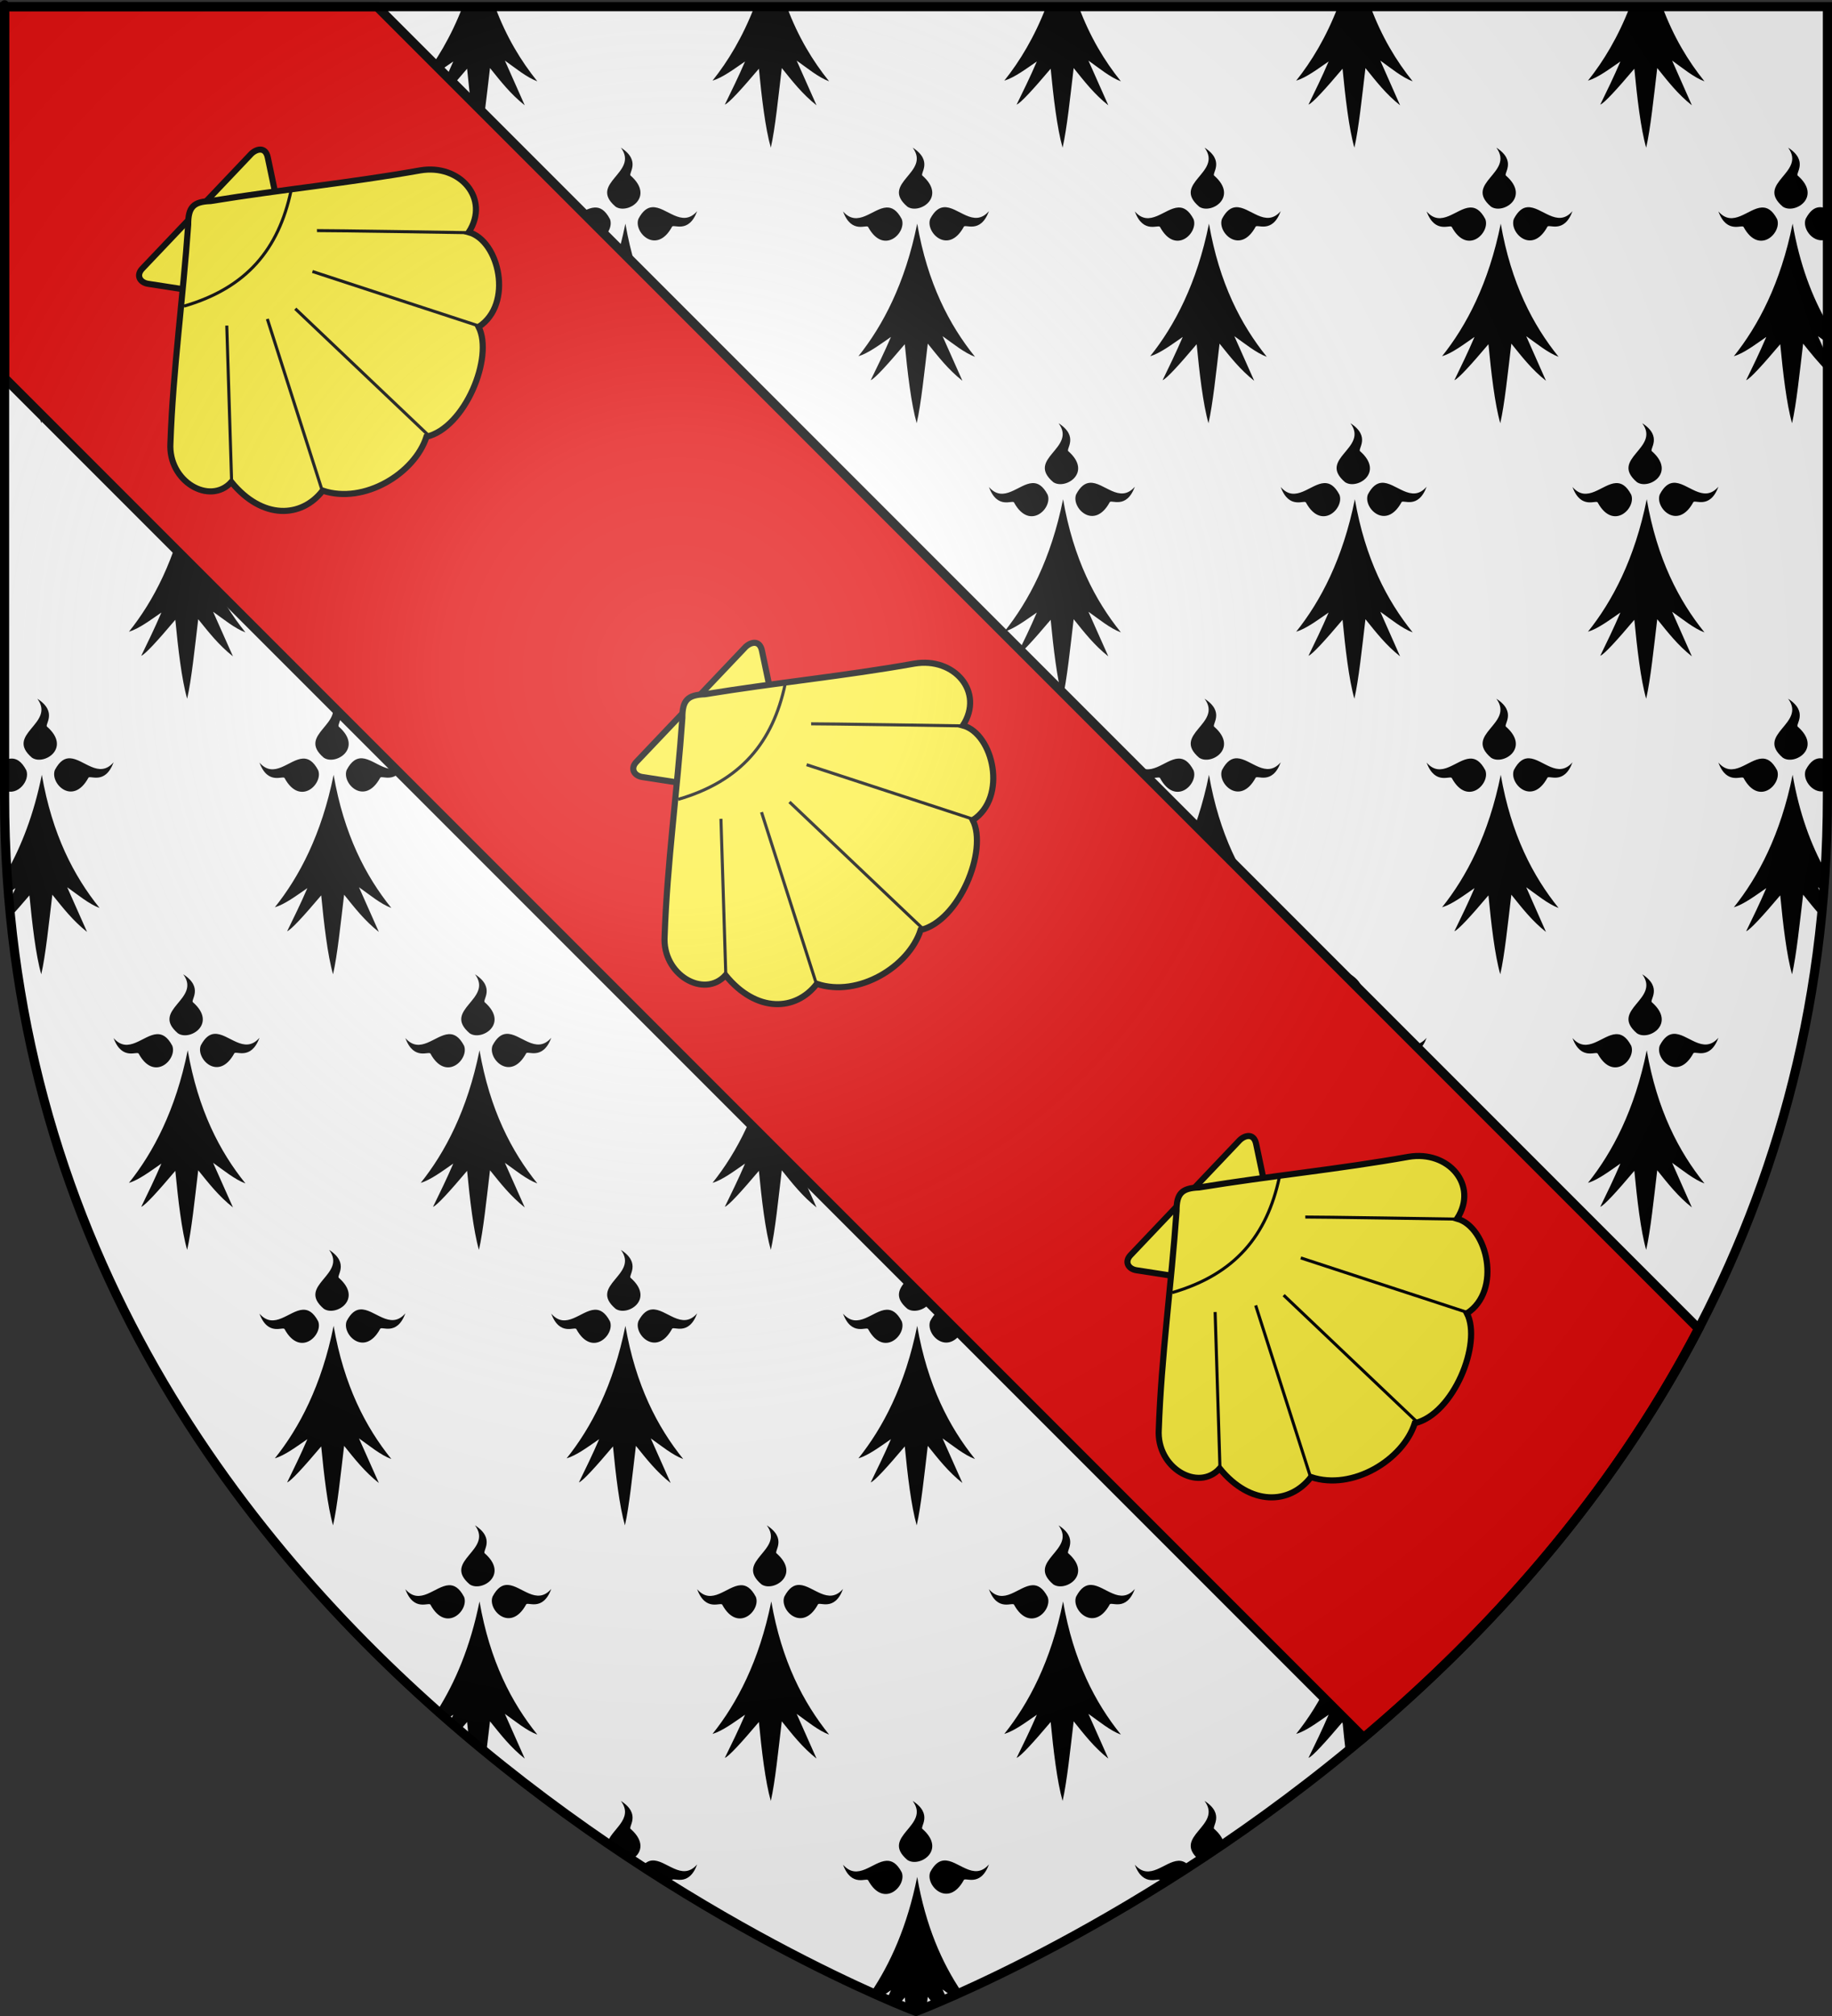 <?xml version="1.0" encoding="UTF-8" standalone="no"?>
<svg
   xmlns:dc="http://purl.org/dc/elements/1.1/"
   xmlns:cc="http://creativecommons.org/ns#"
   xmlns:rdf="http://www.w3.org/1999/02/22-rdf-syntax-ns#"
   xmlns:svg="http://www.w3.org/2000/svg"
   xmlns="http://www.w3.org/2000/svg"
   xmlns:xlink="http://www.w3.org/1999/xlink"
   xmlns:sodipodi="http://sodipodi.sourceforge.net/DTD/sodipodi-0.dtd"
   xmlns:inkscape="http://www.inkscape.org/namespaces/inkscape"
   height="660"
   width="600"
   version="1.0"
   id="svg2"
   sodipodi:version="0.32"
   inkscape:version="0.46"
   sodipodi:docname="Blason ville fr Hondschoote (Nord).svg"
   sodipodi:docbase="D:\Mes documents\Renaud-Notre Lapin"
   inkscape:export-filename="/Users/olivier/Desktop/Blason Rouge/Blason_Vide_3D.png"
   inkscape:export-xdpi="144"
   inkscape:export-ydpi="144"
   inkscape:output_extension="org.inkscape.output.svg.inkscape">
  <rect width="100%" height="100%" fill="#333333" stroke="none"/>
  <sodipodi:namedview
     inkscape:window-height="814"
     inkscape:window-width="1152"
     inkscape:pageshadow="2"
     inkscape:pageopacity="0.0"
     guidetolerance="10.0"
     gridtolerance="10.0"
     objecttolerance="10.0"
     borderopacity="1.0"
     bordercolor="#666666"
     pagecolor="#ffffff"
     id="base"
     showgrid="false"
     height="660px"
     inkscape:zoom="0.44547727"
     inkscape:cx="181.53976"
     inkscape:cy="307.92988"
     inkscape:window-x="-8"
     inkscape:window-y="-8"
     inkscape:current-layer="layer4"
     showguides="true"
     inkscape:guide-bbox="true" />
  <desc
     id="desc4">Flag of Canton of Valais (Wallis)</desc>
  <defs
     id="defs6">
    <linearGradient
       id="linearGradient2893">
      <stop
         style="stop-color:white;stop-opacity:0.314;"
         offset="0"
         id="stop2895" />
      <stop
         id="stop2897"
         offset="0.19"
         style="stop-color:white;stop-opacity:0.251;" />
      <stop
         style="stop-color:#6b6b6b;stop-opacity:0.125;"
         offset="0.6"
         id="stop2901" />
      <stop
         style="stop-color:black;stop-opacity:0.125;"
         offset="1"
         id="stop2899" />
    </linearGradient>
    <radialGradient
       inkscape:collect="always"
       xlink:href="#linearGradient2893"
       id="radialGradient3163"
       gradientUnits="userSpaceOnUse"
       gradientTransform="matrix(1.353,0,0,1.349,-97.58,-85.747)"
       cx="221.445"
       cy="226.331"
       fx="221.445"
       fy="226.331"
       r="300" />
  </defs>
  <g
     inkscape:groupmode="layer"
     id="layer3"
     inkscape:label="Fond écu"
     style="display:inline"
     transform="translate(19.95,1.2525328e-6)"
     sodipodi:insensitive="true">
    <path
       id="path2855"
       style="fill:#ffffff;fill-opacity:1;fill-rule:evenodd;stroke:none;stroke-width:1px;stroke-linecap:butt;stroke-linejoin:miter;stroke-opacity:1"
       d="M 280.05,658.5 C 280.05,658.5 578.55,546.18 578.55,260.728 C 578.55,-24.723 578.55,2.176 578.55,2.176 L -18.45,2.176 L -18.45,260.728 C -18.45,546.18 280.05,658.5 280.05,658.5 z"
       sodipodi:nodetypes="cccccc" />
    <path
       style="fill:#000000;fill-opacity:1;fill-rule:evenodd;stroke:none;stroke-width:1px;stroke-linecap:butt;stroke-linejoin:miter;stroke-opacity:1;display:inline"
       d="M 36,2.188 C 32.155,12.144 27.352,20.07 22.281,26.406 C 25.595,25.412 29.305,22.598 32.906,20.125 C 30.704,25.257 28.515,29.722 26.312,34.25 C 27.628,33.762 31.801,29.206 37.469,22.5 C 38.357,31.719 39.549,42.093 41.344,48.344 C 42.773,42.103 43.835,31.766 44.969,22.281 C 48.386,26.523 51.721,30.831 56.344,34.469 L 49.844,19.844 C 53.195,22.188 56.883,25.317 60.438,26.625 C 55.088,19.986 50.297,12.071 46.625,2.188 L 36,2.188 z M 131.562,2.188 C 127.717,12.144 122.914,20.07 117.844,26.406 C 121.157,25.412 124.898,22.598 128.5,20.125 C 126.297,25.257 124.078,29.722 121.875,34.25 C 123.19,33.762 127.364,29.206 133.031,22.5 C 133.92,31.719 135.111,42.093 136.906,48.344 C 138.335,42.103 139.397,31.766 140.531,22.281 C 143.948,26.523 147.283,30.831 151.906,34.469 L 145.406,19.844 C 148.758,22.188 152.477,25.317 156.031,26.625 C 150.682,19.986 145.86,12.071 142.188,2.188 L 131.562,2.188 z M 227.125,2.188 C 223.28,12.144 218.477,20.07 213.406,26.406 C 216.72,25.412 220.461,22.598 224.062,20.125 C 221.86,25.257 219.64,29.722 217.438,34.25 C 218.753,33.762 222.926,29.206 228.594,22.5 C 229.482,31.719 230.705,42.093 232.5,48.344 C 233.929,42.103 234.96,31.766 236.094,22.281 C 239.511,26.523 242.846,30.831 247.469,34.469 L 240.969,19.844 C 244.32,22.188 248.04,25.317 251.594,26.625 C 246.244,19.986 241.422,12.071 237.75,2.188 L 227.125,2.188 z M 322.688,2.188 C 318.842,12.144 314.039,20.07 308.969,26.406 C 312.282,25.412 316.023,22.598 319.625,20.125 C 317.422,25.257 315.203,29.722 313,34.25 C 314.315,33.762 318.489,29.206 324.156,22.5 C 325.045,31.719 326.268,42.093 328.062,48.344 C 329.491,42.103 330.553,31.766 331.688,22.281 C 335.104,26.523 338.408,30.831 343.031,34.469 L 336.531,19.844 C 339.883,22.188 343.602,25.317 347.156,26.625 C 341.807,19.986 337.016,12.071 333.344,2.188 L 322.688,2.188 z M 418.25,2.188 C 414.405,12.144 409.633,20.07 404.562,26.406 C 407.876,25.412 411.586,22.598 415.188,20.125 C 412.985,25.257 410.796,29.722 408.594,34.25 C 409.909,33.762 414.082,29.206 419.75,22.5 C 420.639,31.719 421.83,42.093 423.625,48.344 C 425.054,42.103 426.116,31.766 427.25,22.281 C 430.667,26.523 433.971,30.831 438.594,34.469 L 432.125,19.844 C 435.476,22.188 439.165,25.317 442.719,26.625 C 437.37,19.986 432.579,12.071 428.906,2.188 L 418.25,2.188 z M 513.844,2.188 C 509.998,12.145 505.196,20.069 500.125,26.406 C 503.439,25.412 507.148,22.598 510.75,20.125 C 508.547,25.257 506.359,29.722 504.156,34.25 C 505.471,33.762 509.645,29.206 515.312,22.5 C 516.201,31.719 517.393,42.093 519.188,48.344 C 520.616,42.103 521.678,31.766 522.812,22.281 C 526.229,26.523 529.533,30.831 534.156,34.469 L 527.688,19.844 C 531.039,22.188 534.727,25.317 538.281,26.625 C 532.932,19.986 528.141,12.071 524.469,2.188 L 513.844,2.188 z M -7.719,48.344 C -1.665,56.559 -18.595,59.881 -9.469,67.656 C -5.577,70.296 3.487,64.556 -4.5,57.531 C -5.532,56.93 -0.877,52.75 -7.719,48.344 z M 87.844,48.344 C 93.897,56.559 76.968,59.881 86.094,67.656 C 89.986,70.296 99.05,64.556 91.062,57.531 C 90.031,56.93 94.685,52.75 87.844,48.344 z M 183.406,48.344 C 189.46,56.559 172.53,59.881 181.656,67.656 C 185.548,70.296 194.612,64.556 186.625,57.531 C 185.593,56.93 190.248,52.75 183.406,48.344 z M 278.969,48.344 C 285.022,56.559 268.093,59.881 277.219,67.656 C 281.111,70.296 290.175,64.556 282.188,57.531 C 281.156,56.93 285.81,52.75 278.969,48.344 z M 374.562,48.344 C 380.616,56.559 363.655,59.881 372.781,67.656 C 376.673,70.296 385.737,64.556 377.75,57.531 C 376.718,56.93 381.404,52.75 374.562,48.344 z M 470.125,48.344 C 476.178,56.559 459.249,59.881 468.375,67.656 C 472.267,70.296 481.3,64.556 473.312,57.531 C 472.281,56.93 476.966,52.75 470.125,48.344 z M 565.688,48.344 C 571.741,56.559 554.811,59.881 563.938,67.656 C 567.83,70.296 576.862,64.556 568.875,57.531 C 567.843,56.93 572.529,52.75 565.688,48.344 z M 2.438,67.844 C 0.897,67.973 -0.569,68.974 -1.969,71.625 C -3.696,75.999 3.856,83.608 8.969,74.281 C 9.33,73.143 14.443,76.763 17.25,69.125 C 12.227,74.9 7.059,67.455 2.438,67.844 z M 98,67.844 C 96.459,67.973 94.993,68.974 93.594,71.625 C 91.866,75.999 99.418,83.608 104.531,74.281 C 104.893,73.143 110.005,76.763 112.812,69.125 C 107.79,74.9 102.622,67.455 98,67.844 z M 193.594,67.844 C 192.053,67.973 190.556,68.974 189.156,71.625 C 187.429,75.999 195.012,83.608 200.125,74.281 C 200.487,73.143 205.568,76.763 208.375,69.125 C 203.352,74.9 198.215,67.455 193.594,67.844 z M 289.156,67.844 C 287.616,67.973 286.118,68.974 284.719,71.625 C 282.991,75.999 290.575,83.608 295.688,74.281 C 296.049,73.143 301.13,76.763 303.938,69.125 C 298.915,74.9 293.778,67.455 289.156,67.844 z M 384.719,67.844 C 383.178,67.973 381.681,68.974 380.281,71.625 C 378.554,75.999 386.137,83.608 391.25,74.281 C 391.612,73.143 396.693,76.763 399.5,69.125 C 394.477,74.9 389.34,67.455 384.719,67.844 z M 480.281,67.844 C 478.741,67.973 477.274,68.974 475.875,71.625 C 474.147,75.999 481.7,83.608 486.812,74.281 C 487.174,73.143 492.255,76.763 495.062,69.125 C 490.04,74.9 484.903,67.455 480.281,67.844 z M 575.844,67.844 C 574.303,67.973 572.837,68.974 571.438,71.625 C 570.111,74.984 574.247,80.216 578.562,78.25 C 578.562,77.733 578.562,68.698 578.562,68.375 C 577.638,68.019 576.734,67.769 575.844,67.844 z M -16.344,67.938 C -17.038,67.971 -17.723,68.196 -18.438,68.469 L -18.438,78.375 C -14.129,80.315 -10.019,75.073 -11.344,71.719 C -12.918,68.737 -14.595,67.852 -16.344,67.938 z M 79.25,67.938 C 74.78,68.156 69.845,74.753 65.031,69.219 C 67.839,76.857 72.92,73.237 73.281,74.375 C 78.394,83.702 85.978,76.093 84.25,71.719 C 82.676,68.737 80.999,67.852 79.25,67.938 z M 174.812,67.938 C 170.343,68.156 165.407,74.753 160.594,69.219 C 163.401,76.857 168.482,73.237 168.844,74.375 C 173.957,83.702 181.54,76.093 179.812,71.719 C 178.238,68.737 176.562,67.852 174.812,67.938 z M 270.375,67.938 C 265.905,68.156 260.97,74.753 256.156,69.219 C 258.964,76.857 264.045,73.237 264.406,74.375 C 269.519,83.702 277.103,76.093 275.375,71.719 C 273.801,68.737 272.124,67.852 270.375,67.938 z M 365.938,67.938 C 361.468,68.156 356.532,74.753 351.719,69.219 C 354.526,76.857 359.638,73.237 360,74.375 C 365.113,83.702 372.665,76.093 370.938,71.719 C 369.363,68.737 367.687,67.852 365.938,67.938 z M 461.5,67.938 C 457.03,68.156 452.095,74.753 447.281,69.219 C 450.089,76.857 455.201,73.237 455.562,74.375 C 460.675,83.702 468.228,76.093 466.5,71.719 C 464.926,68.737 463.249,67.852 461.5,67.938 z M 557.062,67.938 C 552.593,68.156 547.657,74.753 542.844,69.219 C 545.651,76.857 550.763,73.237 551.125,74.375 C 556.238,83.702 563.79,76.093 562.062,71.719 C 560.488,68.737 558.812,67.852 557.062,67.938 z M -6.25,73.219 C -8.979,86.789 -13.36,97.63 -18.438,106.312 L -18.438,112.781 C -17.248,111.971 -16.057,111.124 -14.875,110.312 C -16.071,113.1 -17.241,115.703 -18.438,118.219 L -18.438,121.844 C -16.417,119.772 -13.632,116.615 -10.312,112.688 C -9.424,121.907 -8.232,132.311 -6.438,138.562 C -5.009,132.321 -3.947,121.985 -2.812,112.5 C 0.604,116.741 3.939,121.018 8.562,124.656 L 2.062,110.062 C 5.414,112.407 9.102,115.504 12.656,116.812 C 4.229,106.354 -2.848,92.791 -6.25,73.219 z M 89.312,73.219 C 85.376,92.789 78.034,106.663 70.062,116.625 C 73.376,115.631 77.117,112.786 80.719,110.312 C 78.516,115.444 76.296,119.94 74.094,124.469 C 75.409,123.981 79.582,119.393 85.25,112.688 C 86.139,121.907 87.33,132.311 89.125,138.562 C 90.554,132.321 91.616,121.985 92.75,112.5 C 96.167,116.741 99.502,121.018 104.125,124.656 L 97.625,110.062 C 100.976,112.407 104.665,115.504 108.219,116.812 C 99.792,106.354 92.715,92.791 89.312,73.219 z M 184.875,73.219 C 180.939,92.789 173.596,106.663 165.625,116.625 C 168.939,115.631 172.68,112.786 176.281,110.312 C 174.079,115.444 171.859,119.94 169.656,124.469 C 170.971,123.981 175.145,119.393 180.812,112.688 C 181.701,121.907 182.924,132.311 184.719,138.562 C 186.148,132.321 187.178,121.985 188.312,112.5 C 191.729,116.741 195.064,121.018 199.688,124.656 L 193.188,110.062 C 196.539,112.407 200.258,115.504 203.812,116.812 C 195.386,106.354 188.277,92.791 184.875,73.219 z M 280.438,73.219 C 276.501,92.789 269.159,106.663 261.188,116.625 C 264.501,115.631 268.242,112.786 271.844,110.312 C 269.641,115.444 267.421,119.94 265.219,124.469 C 266.534,123.981 270.707,119.393 276.375,112.688 C 277.264,121.907 278.486,132.311 280.281,138.562 C 281.71,132.321 282.772,121.985 283.906,112.5 C 287.323,116.741 290.627,121.018 295.25,124.656 L 288.75,110.062 C 292.101,112.407 295.821,115.504 299.375,116.812 C 290.948,106.354 283.84,92.791 280.438,73.219 z M 376,73.219 C 372.064,92.789 364.721,106.663 356.75,116.625 C 360.064,115.631 363.805,112.786 367.406,110.312 C 365.204,115.444 363.015,119.94 360.812,124.469 C 362.128,123.981 366.301,119.393 371.969,112.688 C 372.857,121.907 374.049,132.311 375.844,138.562 C 377.273,132.321 378.335,121.985 379.469,112.5 C 382.886,116.741 386.189,121.018 390.812,124.656 L 384.312,110.062 C 387.664,112.407 391.383,115.504 394.938,116.812 C 386.511,106.354 379.402,92.791 376,73.219 z M 471.562,73.219 C 467.626,92.789 460.315,106.663 452.344,116.625 C 455.657,115.631 459.367,112.786 462.969,110.312 C 460.766,115.444 458.578,119.94 456.375,124.469 C 457.69,123.981 461.864,119.393 467.531,112.688 C 468.42,121.907 469.611,132.311 471.406,138.562 C 472.835,132.321 473.897,121.985 475.031,112.5 C 478.448,116.741 481.752,121.018 486.375,124.656 L 479.906,110.062 C 483.258,112.407 486.946,115.504 490.5,116.812 C 482.073,106.354 474.965,92.791 471.562,73.219 z M 567.156,73.219 C 563.22,92.789 555.877,106.663 547.906,116.625 C 551.22,115.631 554.93,112.786 558.531,110.312 C 556.329,115.444 554.14,119.94 551.938,124.469 C 553.253,123.981 557.426,119.393 563.094,112.688 C 563.982,121.907 565.174,132.311 566.969,138.562 C 568.398,132.321 569.46,121.985 570.594,112.5 C 573.111,115.625 575.59,118.758 578.562,121.656 C 578.562,120.805 578.562,117.801 578.562,117.031 L 575.469,110.062 C 576.473,110.765 577.508,111.542 578.562,112.312 C 578.562,111.355 578.562,106.724 578.562,105.906 C 573.531,97.21 569.485,86.614 567.156,73.219 z M 40.062,138.562 C 46.116,146.778 29.187,150.068 38.312,157.844 C 42.205,160.484 51.268,154.774 43.281,147.75 C 42.249,147.149 46.904,142.968 40.062,138.562 z M 135.625,138.562 C 141.678,146.778 124.749,150.068 133.875,157.844 C 137.767,160.484 146.831,154.774 138.844,147.75 C 137.812,147.149 142.466,142.968 135.625,138.562 z M 231.188,138.562 C 237.241,146.778 220.312,150.068 229.438,157.844 C 233.33,160.484 242.393,154.774 234.406,147.75 C 233.374,147.149 238.029,142.968 231.188,138.562 z M 326.75,138.562 C 332.803,146.778 315.874,150.068 325,157.844 C 328.892,160.484 337.956,154.774 329.969,147.75 C 328.937,147.149 333.591,142.968 326.75,138.562 z M 422.344,138.562 C 428.397,146.778 411.437,150.068 420.562,157.844 C 424.455,160.484 433.518,154.774 425.531,147.75 C 424.499,147.149 429.185,142.968 422.344,138.562 z M 517.906,138.562 C 523.96,146.778 507.03,150.068 516.156,157.844 C 520.048,160.484 529.081,154.774 521.094,147.75 C 520.062,147.149 524.748,142.968 517.906,138.562 z M 50.219,158.062 C 48.678,158.192 47.212,159.193 45.812,161.844 C 44.085,166.218 51.637,173.796 56.75,164.469 C 57.112,163.33 62.224,166.982 65.031,159.344 C 60.009,165.119 54.84,157.674 50.219,158.062 z M 145.812,158.062 C 144.272,158.192 142.774,159.193 141.375,161.844 C 139.647,166.218 147.231,173.796 152.344,164.469 C 152.705,163.33 157.786,166.982 160.594,159.344 C 155.571,165.119 150.434,157.674 145.812,158.062 z M 241.375,158.062 C 239.834,158.192 238.337,159.193 236.938,161.844 C 235.21,166.218 242.793,173.796 247.906,164.469 C 248.268,163.33 253.349,166.982 256.156,159.344 C 251.134,165.119 245.997,157.674 241.375,158.062 z M 336.938,158.062 C 335.397,158.192 333.899,159.193 332.5,161.844 C 330.772,166.218 338.356,173.796 343.469,164.469 C 343.831,163.33 348.911,166.982 351.719,159.344 C 346.696,165.119 341.559,157.674 336.938,158.062 z M 432.5,158.062 C 430.959,158.192 429.462,159.193 428.062,161.844 C 426.335,166.218 433.918,173.796 439.031,164.469 C 439.393,163.33 444.474,166.982 447.281,159.344 C 442.259,165.119 437.122,157.674 432.5,158.062 z M 528.062,158.062 C 526.522,158.192 525.056,159.193 523.656,161.844 C 521.929,166.218 529.481,173.796 534.594,164.469 C 534.955,163.33 540.036,166.982 542.844,159.344 C 537.821,165.119 532.684,157.674 528.062,158.062 z M 31.438,158.156 C 26.968,158.375 22.063,164.972 17.25,159.438 C 20.057,167.075 25.138,163.424 25.5,164.562 C 30.613,173.89 38.196,166.312 36.469,161.938 C 34.894,158.956 33.187,158.071 31.438,158.156 z M 127.031,158.156 C 122.561,158.375 117.626,164.972 112.812,159.438 C 115.62,167.075 120.701,163.424 121.062,164.562 C 126.175,173.89 133.759,166.312 132.031,161.938 C 130.457,158.956 128.78,158.071 127.031,158.156 z M 222.594,158.156 C 218.124,158.375 213.188,164.972 208.375,159.438 C 211.182,167.075 216.263,163.424 216.625,164.562 C 221.738,173.89 229.321,166.312 227.594,161.938 C 226.019,158.956 224.343,158.071 222.594,158.156 z M 318.156,158.156 C 313.686,158.375 308.751,164.972 303.938,159.438 C 306.745,167.075 311.826,163.424 312.188,164.562 C 317.3,173.89 324.884,166.312 323.156,161.938 C 321.582,158.956 319.905,158.071 318.156,158.156 z M 413.719,158.156 C 409.249,158.375 404.313,164.972 399.5,159.438 C 402.307,167.075 407.419,163.424 407.781,164.562 C 412.894,173.89 420.446,166.312 418.719,161.938 C 417.144,158.956 415.468,158.071 413.719,158.156 z M 509.281,158.156 C 504.811,158.375 499.876,164.972 495.062,159.438 C 497.87,167.075 502.982,163.424 503.344,164.562 C 508.457,173.89 516.009,166.312 514.281,161.938 C 512.707,158.956 511.03,158.071 509.281,158.156 z M 41.531,163.438 C 37.595,183.008 30.252,196.851 22.281,206.812 C 25.595,205.818 29.305,203.004 32.906,200.531 C 30.704,205.663 28.515,210.159 26.312,214.688 C 27.628,214.2 31.801,209.612 37.469,202.906 C 38.357,212.125 39.549,222.499 41.344,228.75 C 42.773,222.509 43.835,212.203 44.969,202.719 C 48.386,206.96 51.721,211.237 56.344,214.875 L 49.844,200.281 C 53.195,202.625 56.883,205.723 60.438,207.031 C 52.011,196.573 44.934,183.01 41.531,163.438 z M 137.094,163.438 C 133.158,183.008 125.815,196.851 117.844,206.812 C 121.157,205.818 124.898,203.004 128.5,200.531 C 126.297,205.663 124.078,210.159 121.875,214.688 C 123.19,214.2 127.364,209.612 133.031,202.906 C 133.92,212.125 135.111,222.499 136.906,228.75 C 138.335,222.509 139.397,212.203 140.531,202.719 C 143.948,206.96 147.283,211.237 151.906,214.875 L 145.406,200.281 C 148.758,202.625 152.477,205.723 156.031,207.031 C 147.604,196.573 140.496,183.01 137.094,163.438 z M 232.656,163.438 C 228.72,183.008 221.377,196.851 213.406,206.812 C 216.72,205.818 220.461,203.004 224.062,200.531 C 221.86,205.663 219.64,210.159 217.438,214.688 C 218.753,214.2 222.926,209.612 228.594,202.906 C 229.482,212.125 230.705,222.499 232.5,228.75 C 233.929,222.509 234.96,212.203 236.094,202.719 C 239.511,206.96 242.846,211.237 247.469,214.875 L 240.969,200.281 C 244.32,202.625 248.04,205.723 251.594,207.031 C 243.167,196.573 236.059,183.01 232.656,163.438 z M 328.219,163.438 C 324.283,183.008 316.94,196.851 308.969,206.812 C 312.282,205.818 316.023,203.004 319.625,200.531 C 317.422,205.663 315.203,210.159 313,214.688 C 314.315,214.2 318.489,209.612 324.156,202.906 C 325.045,212.125 326.268,222.499 328.062,228.75 C 329.491,222.509 330.553,212.203 331.688,202.719 C 335.104,206.96 338.408,211.237 343.031,214.875 L 336.531,200.281 C 339.883,202.625 343.602,205.723 347.156,207.031 C 338.729,196.573 331.621,183.01 328.219,163.438 z M 423.781,163.438 C 419.845,183.008 412.534,196.851 404.562,206.812 C 407.876,205.818 411.586,203.004 415.188,200.531 C 412.985,205.663 410.796,210.159 408.594,214.688 C 409.909,214.2 414.082,209.612 419.75,202.906 C 420.639,212.125 421.83,222.499 423.625,228.75 C 425.054,222.509 426.116,212.203 427.25,202.719 C 430.667,206.96 433.971,211.237 438.594,214.875 L 432.125,200.281 C 435.476,202.625 439.165,205.723 442.719,207.031 C 434.292,196.573 427.184,183.01 423.781,163.438 z M 519.375,163.438 C 515.439,183.008 508.096,196.851 500.125,206.812 C 503.439,205.818 507.148,203.004 510.75,200.531 C 508.547,205.663 506.359,210.159 504.156,214.688 C 505.471,214.2 509.645,209.612 515.312,202.906 C 516.201,212.125 517.393,222.499 519.188,228.75 C 520.616,222.509 521.678,212.203 522.812,202.719 C 526.229,206.96 529.533,211.237 534.156,214.875 L 527.688,200.281 C 531.039,202.625 534.727,205.723 538.281,207.031 C 529.854,196.573 522.777,183.01 519.375,163.438 z M -7.719,228.75 C -1.665,236.965 -18.595,240.287 -9.469,248.062 C -5.577,250.703 3.487,244.962 -4.5,237.938 C -5.532,237.336 -0.877,233.156 -7.719,228.75 z M 87.844,228.75 C 93.897,236.965 76.968,240.287 86.094,248.062 C 89.986,250.703 99.05,244.962 91.062,237.938 C 90.031,237.336 94.685,233.156 87.844,228.75 z M 183.406,228.75 C 189.46,236.965 172.53,240.287 181.656,248.062 C 185.548,250.703 194.612,244.962 186.625,237.938 C 185.593,237.336 190.248,233.156 183.406,228.75 z M 278.969,228.75 C 285.022,236.965 268.093,240.287 277.219,248.062 C 281.111,250.703 290.175,244.962 282.188,237.938 C 281.156,237.336 285.81,233.156 278.969,228.75 z M 374.562,228.75 C 380.616,236.965 363.655,240.287 372.781,248.062 C 376.673,250.703 385.737,244.962 377.75,237.938 C 376.718,237.336 381.404,233.156 374.562,228.75 z M 470.125,228.75 C 476.178,236.965 459.249,240.287 468.375,248.062 C 472.267,250.703 481.3,244.962 473.312,237.938 C 472.281,237.336 476.966,233.156 470.125,228.75 z M 565.688,228.75 C 571.741,236.965 554.811,240.287 563.938,248.062 C 567.83,250.703 576.862,244.962 568.875,237.938 C 567.843,237.336 572.529,233.156 565.688,228.75 z M 3.031,248.25 C 1.282,248.164 -0.394,249.081 -1.969,252.062 C -3.696,256.437 3.856,264.015 8.969,254.688 C 9.33,253.549 14.443,257.2 17.25,249.562 C 12.437,255.097 7.501,248.469 3.031,248.25 z M 98.594,248.25 C 96.845,248.164 95.168,249.081 93.594,252.062 C 91.866,256.437 99.418,264.015 104.531,254.688 C 104.893,253.549 110.005,257.2 112.812,249.562 C 107.999,255.097 103.064,248.469 98.594,248.25 z M 194.156,248.25 C 192.407,248.164 190.731,249.081 189.156,252.062 C 187.429,256.437 195.012,264.015 200.125,254.688 C 200.487,253.549 205.568,257.2 208.375,249.562 C 203.562,255.097 198.626,248.469 194.156,248.25 z M 289.719,248.25 C 287.97,248.164 286.293,249.081 284.719,252.062 C 282.991,256.437 290.575,264.015 295.688,254.688 C 296.049,253.549 301.13,257.2 303.938,249.562 C 299.124,255.097 294.189,248.469 289.719,248.25 z M 385.281,248.25 C 383.532,248.164 381.856,249.081 380.281,252.062 C 378.554,256.437 386.137,264.015 391.25,254.688 C 391.612,253.549 396.693,257.2 399.5,249.562 C 394.687,255.097 389.751,248.469 385.281,248.25 z M 480.875,248.25 C 479.126,248.164 477.449,249.081 475.875,252.062 C 474.147,256.437 481.7,264.015 486.812,254.688 C 487.174,253.549 492.255,257.2 495.062,249.562 C 490.249,255.097 485.345,248.469 480.875,248.25 z M 576.438,248.25 C 574.688,248.164 573.012,249.081 571.438,252.062 C 570.111,255.42 574.249,260.647 578.562,258.688 C 578.562,247.937 578.562,258.641 578.562,248.781 C 577.839,248.503 577.14,248.284 576.438,248.25 z M -16.344,248.344 C -17.038,248.378 -17.723,248.602 -18.438,248.875 L -18.438,258.781 C -14.129,260.721 -10.019,255.51 -11.344,252.156 C -12.918,249.174 -14.595,248.258 -16.344,248.344 z M 79.25,248.344 C 74.78,248.562 69.845,255.19 65.031,249.656 C 67.839,257.294 72.92,253.643 73.281,254.781 C 78.394,264.108 85.978,256.53 84.25,252.156 C 82.676,249.174 80.999,248.258 79.25,248.344 z M 174.812,248.344 C 170.343,248.562 165.407,255.19 160.594,249.656 C 163.401,257.294 168.482,253.643 168.844,254.781 C 173.957,264.108 181.54,256.53 179.812,252.156 C 178.238,249.174 176.562,248.258 174.812,248.344 z M 270.375,248.344 C 265.905,248.562 260.97,255.19 256.156,249.656 C 258.964,257.294 264.045,253.643 264.406,254.781 C 269.519,264.108 277.103,256.53 275.375,252.156 C 273.801,249.174 272.124,248.258 270.375,248.344 z M 365.938,248.344 C 361.468,248.562 356.532,255.19 351.719,249.656 C 354.526,257.294 359.638,253.643 360,254.781 C 365.113,264.108 372.665,256.53 370.938,252.156 C 369.363,249.174 367.687,248.258 365.938,248.344 z M 461.5,248.344 C 457.03,248.562 452.095,255.19 447.281,249.656 C 450.089,257.294 455.201,253.643 455.562,254.781 C 460.675,264.108 468.228,256.53 466.5,252.156 C 464.926,249.174 463.249,248.258 461.5,248.344 z M 557.062,248.344 C 552.593,248.562 547.657,255.19 542.844,249.656 C 545.651,257.294 550.763,253.643 551.125,254.781 C 556.238,264.108 563.79,256.53 562.062,252.156 C 560.488,249.174 558.812,248.258 557.062,248.344 z M -6.25,253.656 C -8.844,266.555 -12.931,276.951 -17.688,285.406 C -17.544,287.731 -17.371,290.043 -17.188,292.344 C -16.416,291.807 -15.641,291.276 -14.875,290.75 C -15.571,292.371 -16.242,293.893 -16.938,295.406 C -16.798,296.997 -16.658,298.609 -16.5,300.188 C -14.746,298.267 -12.697,295.947 -10.312,293.125 C -9.424,302.344 -8.232,312.718 -6.438,318.969 C -5.009,312.728 -3.947,302.391 -2.812,292.906 C 0.604,297.148 3.939,301.456 8.562,305.094 L 2.062,290.469 C 5.414,292.813 9.102,295.942 12.656,297.25 C 4.229,286.791 -2.848,273.229 -6.25,253.656 z M 89.312,253.656 C 85.376,273.227 78.034,287.07 70.062,297.031 C 73.376,296.037 77.117,293.223 80.719,290.75 C 78.516,295.882 76.296,300.347 74.094,304.875 C 75.409,304.387 79.582,299.831 85.25,293.125 C 86.139,302.344 87.33,312.718 89.125,318.969 C 90.554,312.728 91.616,302.391 92.75,292.906 C 96.167,297.148 99.502,301.456 104.125,305.094 L 97.625,290.469 C 100.976,292.813 104.665,295.942 108.219,297.25 C 99.792,286.791 92.715,273.229 89.312,253.656 z M 184.875,253.656 C 180.939,273.227 173.596,287.07 165.625,297.031 C 168.939,296.037 172.68,293.223 176.281,290.75 C 174.079,295.882 171.859,300.347 169.656,304.875 C 170.971,304.387 175.145,299.831 180.812,293.125 C 181.701,302.344 182.924,312.718 184.719,318.969 C 186.148,312.728 187.178,302.391 188.312,292.906 C 191.729,297.148 195.064,301.456 199.688,305.094 L 193.188,290.469 C 196.539,292.813 200.258,295.942 203.812,297.25 C 195.386,286.791 188.277,273.229 184.875,253.656 z M 280.438,253.656 C 276.501,273.227 269.159,287.07 261.188,297.031 C 264.501,296.037 268.242,293.223 271.844,290.75 C 269.641,295.882 267.421,300.347 265.219,304.875 C 266.534,304.387 270.707,299.831 276.375,293.125 C 277.264,302.344 278.486,312.718 280.281,318.969 C 281.71,312.728 282.772,302.391 283.906,292.906 C 287.323,297.148 290.627,301.456 295.25,305.094 L 288.75,290.469 C 292.101,292.813 295.821,295.942 299.375,297.25 C 290.948,286.791 283.84,273.229 280.438,253.656 z M 376,253.656 C 372.064,273.227 364.721,287.07 356.75,297.031 C 360.064,296.037 363.805,293.223 367.406,290.75 C 365.204,295.882 363.015,300.347 360.812,304.875 C 362.128,304.387 366.301,299.831 371.969,293.125 C 372.857,302.344 374.049,312.718 375.844,318.969 C 377.273,312.728 378.335,302.391 379.469,292.906 C 382.886,297.148 386.189,301.456 390.812,305.094 L 384.312,290.469 C 387.664,292.813 391.383,295.942 394.938,297.25 C 386.511,286.791 379.402,273.229 376,253.656 z M 471.562,253.656 C 467.626,273.227 460.315,287.07 452.344,297.031 C 455.657,296.037 459.367,293.223 462.969,290.75 C 460.766,295.882 458.578,300.347 456.375,304.875 C 457.69,304.387 461.864,299.831 467.531,293.125 C 468.42,302.344 469.611,312.718 471.406,318.969 C 472.835,312.728 473.897,302.391 475.031,292.906 C 478.448,297.148 481.752,301.456 486.375,305.094 L 479.906,290.469 C 483.258,292.813 486.946,295.942 490.5,297.25 C 482.073,286.791 474.965,273.229 471.562,253.656 z M 567.156,253.656 C 563.22,273.227 555.877,287.07 547.906,297.031 C 551.22,296.037 554.93,293.223 558.531,290.75 C 556.329,295.882 554.14,300.347 551.938,304.875 C 553.253,304.387 557.426,299.831 563.094,293.125 C 563.982,302.344 565.174,312.718 566.969,318.969 C 568.398,312.728 569.46,302.391 570.594,292.906 C 572.547,295.331 574.473,297.768 576.625,300.094 C 576.818,298.164 576.991,296.197 577.156,294.25 L 575.469,290.469 C 576.082,290.898 576.71,291.379 577.344,291.844 C 577.523,289.554 577.672,287.251 577.812,284.938 C 573.137,276.502 569.365,266.363 567.156,253.656 z M 40.062,318.969 C 46.116,327.184 29.187,330.506 38.312,338.281 C 42.205,340.921 51.268,335.181 43.281,328.156 C 42.249,327.555 46.904,323.375 40.062,318.969 z M 135.625,318.969 C 141.678,327.184 124.749,330.506 133.875,338.281 C 137.767,340.921 146.831,335.181 138.844,328.156 C 137.812,327.555 142.466,323.375 135.625,318.969 z M 231.188,318.969 C 237.241,327.184 220.312,330.506 229.438,338.281 C 233.33,340.921 242.393,335.181 234.406,328.156 C 233.374,327.555 238.029,323.375 231.188,318.969 z M 326.75,318.969 C 332.803,327.184 315.874,330.506 325,338.281 C 328.892,340.921 337.956,335.181 329.969,328.156 C 328.937,327.555 333.591,323.375 326.75,318.969 z M 422.344,318.969 C 428.397,327.184 411.437,330.506 420.562,338.281 C 424.455,340.921 433.518,335.181 425.531,328.156 C 424.499,327.555 429.185,323.375 422.344,318.969 z M 517.906,318.969 C 523.96,327.184 507.03,330.506 516.156,338.281 C 520.048,340.921 529.081,335.181 521.094,328.156 C 520.062,327.555 524.748,323.375 517.906,318.969 z M 50.219,338.469 C 48.678,338.598 47.212,339.599 45.812,342.25 C 44.085,346.624 51.637,354.233 56.75,344.906 C 57.112,343.768 62.224,347.388 65.031,339.75 C 60.009,345.525 54.84,338.08 50.219,338.469 z M 145.812,338.469 C 144.272,338.598 142.774,339.599 141.375,342.25 C 139.647,346.624 147.231,354.233 152.344,344.906 C 152.705,343.768 157.786,347.388 160.594,339.75 C 155.571,345.525 150.434,338.08 145.812,338.469 z M 241.375,338.469 C 239.834,338.598 238.337,339.599 236.938,342.25 C 235.21,346.624 242.793,354.233 247.906,344.906 C 248.268,343.768 253.349,347.388 256.156,339.75 C 251.134,345.525 245.997,338.08 241.375,338.469 z M 336.938,338.469 C 335.397,338.598 333.899,339.599 332.5,342.25 C 330.772,346.624 338.356,354.233 343.469,344.906 C 343.831,343.768 348.911,347.388 351.719,339.75 C 346.696,345.525 341.559,338.08 336.938,338.469 z M 432.5,338.469 C 430.959,338.598 429.462,339.599 428.062,342.25 C 426.335,346.624 433.918,354.233 439.031,344.906 C 439.393,343.768 444.474,347.388 447.281,339.75 C 442.259,345.525 437.122,338.08 432.5,338.469 z M 528.062,338.469 C 526.522,338.598 525.056,339.599 523.656,342.25 C 521.929,346.624 529.481,354.233 534.594,344.906 C 534.955,343.768 540.036,347.388 542.844,339.75 C 537.821,345.525 532.684,338.08 528.062,338.469 z M 31.438,338.562 C 26.968,338.781 22.063,345.378 17.25,339.844 C 20.057,347.482 25.138,343.862 25.5,345 C 30.613,354.327 38.196,346.718 36.469,342.344 C 34.894,339.362 33.187,338.477 31.438,338.562 z M 127.031,338.562 C 122.561,338.781 117.626,345.378 112.812,339.844 C 115.62,347.482 120.701,343.862 121.062,345 C 126.175,354.327 133.759,346.718 132.031,342.344 C 130.457,339.362 128.78,338.477 127.031,338.562 z M 222.594,338.562 C 218.124,338.781 213.188,345.378 208.375,339.844 C 211.182,347.482 216.263,343.862 216.625,345 C 221.738,354.327 229.321,346.718 227.594,342.344 C 226.019,339.362 224.343,338.477 222.594,338.562 z M 318.156,338.562 C 313.686,338.781 308.751,345.378 303.938,339.844 C 306.745,347.482 311.826,343.862 312.188,345 C 317.3,354.327 324.884,346.718 323.156,342.344 C 321.582,339.362 319.905,338.477 318.156,338.562 z M 413.719,338.562 C 409.249,338.781 404.313,345.378 399.5,339.844 C 402.307,347.482 407.419,343.862 407.781,345 C 412.894,354.327 420.446,346.718 418.719,342.344 C 417.144,339.362 415.468,338.477 413.719,338.562 z M 509.281,338.562 C 504.811,338.781 499.876,345.378 495.062,339.844 C 497.87,347.482 502.982,343.862 503.344,345 C 508.457,354.327 516.009,346.718 514.281,342.344 C 512.707,339.362 511.03,338.477 509.281,338.562 z M 41.531,343.844 C 37.595,363.414 30.252,377.288 22.281,387.25 C 25.595,386.256 29.305,383.411 32.906,380.938 C 30.704,386.069 28.515,390.565 26.312,395.094 C 27.628,394.606 31.801,390.018 37.469,383.312 C 38.357,392.532 39.549,402.936 41.344,409.188 C 42.773,402.946 43.835,392.61 44.969,383.125 C 48.386,387.366 51.721,391.643 56.344,395.281 L 49.844,380.688 C 53.195,383.032 56.883,386.129 60.438,387.438 C 52.011,376.979 44.934,363.416 41.531,343.844 z M 137.094,343.844 C 133.158,363.414 125.815,377.288 117.844,387.25 C 121.157,386.256 124.898,383.411 128.5,380.938 C 126.297,386.069 124.078,390.565 121.875,395.094 C 123.19,394.606 127.364,390.018 133.031,383.312 C 133.92,392.532 135.111,402.936 136.906,409.188 C 138.335,402.946 139.397,392.61 140.531,383.125 C 143.948,387.366 147.283,391.643 151.906,395.281 L 145.406,380.688 C 148.758,383.032 152.477,386.129 156.031,387.438 C 147.604,376.979 140.496,363.416 137.094,343.844 z M 232.656,343.844 C 228.72,363.414 221.377,377.288 213.406,387.25 C 216.72,386.256 220.461,383.411 224.062,380.938 C 221.86,386.069 219.64,390.565 217.438,395.094 C 218.753,394.606 222.926,390.018 228.594,383.312 C 229.482,392.532 230.705,402.936 232.5,409.188 C 233.929,402.946 234.96,392.61 236.094,383.125 C 239.511,387.366 242.846,391.643 247.469,395.281 L 240.969,380.688 C 244.32,383.032 248.04,386.129 251.594,387.438 C 243.167,376.979 236.059,363.416 232.656,343.844 z M 328.219,343.844 C 324.283,363.414 316.94,377.288 308.969,387.25 C 312.282,386.256 316.023,383.411 319.625,380.938 C 317.422,386.069 315.203,390.565 313,395.094 C 314.315,394.606 318.489,390.018 324.156,383.312 C 325.045,392.532 326.268,402.936 328.062,409.188 C 329.491,402.946 330.553,392.61 331.688,383.125 C 335.104,387.366 338.408,391.643 343.031,395.281 L 336.531,380.688 C 339.883,383.032 343.602,386.129 347.156,387.438 C 338.729,376.979 331.621,363.416 328.219,343.844 z M 423.781,343.844 C 419.845,363.414 412.534,377.288 404.562,387.25 C 407.876,386.256 411.586,383.411 415.188,380.938 C 412.985,386.069 410.796,390.565 408.594,395.094 C 409.909,394.606 414.082,390.018 419.75,383.312 C 420.639,392.532 421.83,402.936 423.625,409.188 C 425.054,402.946 426.116,392.61 427.25,383.125 C 430.667,387.366 433.971,391.643 438.594,395.281 L 432.125,380.688 C 435.476,383.032 439.165,386.129 442.719,387.438 C 434.292,376.979 427.184,363.416 423.781,343.844 z M 519.375,343.844 C 515.439,363.414 508.096,377.288 500.125,387.25 C 503.439,386.256 507.148,383.411 510.75,380.938 C 508.547,386.069 506.359,390.565 504.156,395.094 C 505.471,394.606 509.645,390.018 515.312,383.312 C 516.201,392.532 517.393,402.936 519.188,409.188 C 520.616,402.946 521.678,392.61 522.812,383.125 C 526.229,387.366 529.533,391.643 534.156,395.281 L 527.688,380.688 C 531.039,383.032 534.727,386.129 538.281,387.438 C 529.854,376.979 522.777,363.416 519.375,343.844 z M 87.844,409.188 C 93.897,417.403 76.968,420.693 86.094,428.469 C 89.986,431.109 99.05,425.399 91.062,418.375 C 90.031,417.774 94.685,413.593 87.844,409.188 z M 183.406,409.188 C 189.46,417.403 172.53,420.693 181.656,428.469 C 185.548,431.109 194.612,425.399 186.625,418.375 C 185.593,417.774 190.248,413.593 183.406,409.188 z M 278.969,409.188 C 285.022,417.403 268.093,420.693 277.219,428.469 C 281.111,431.109 290.175,425.399 282.188,418.375 C 281.156,417.774 285.81,413.593 278.969,409.188 z M 374.562,409.188 C 380.616,417.403 363.655,420.693 372.781,428.469 C 376.673,431.109 385.737,425.399 377.75,418.375 C 376.718,417.774 381.404,413.593 374.562,409.188 z M 470.125,409.188 C 476.178,417.403 459.249,420.693 468.375,428.469 C 472.267,431.109 481.3,425.399 473.312,418.375 C 472.281,417.774 476.966,413.593 470.125,409.188 z M 98,428.688 C 96.459,428.817 94.993,429.818 93.594,432.469 C 91.866,436.843 99.418,444.421 104.531,435.094 C 104.893,433.955 110.005,437.607 112.812,429.969 C 107.79,435.744 102.622,428.299 98,428.688 z M 193.594,428.688 C 192.053,428.817 190.556,429.818 189.156,432.469 C 187.429,436.843 195.012,444.421 200.125,435.094 C 200.487,433.955 205.568,437.607 208.375,429.969 C 203.352,435.744 198.215,428.299 193.594,428.688 z M 289.156,428.688 C 287.616,428.817 286.118,429.818 284.719,432.469 C 282.991,436.843 290.575,444.421 295.688,435.094 C 296.049,433.955 301.13,437.607 303.938,429.969 C 298.915,435.744 293.778,428.299 289.156,428.688 z M 384.719,428.688 C 383.178,428.817 381.681,429.818 380.281,432.469 C 378.554,436.843 386.137,444.421 391.25,435.094 C 391.612,433.955 396.693,437.607 399.5,429.969 C 394.477,435.744 389.34,428.299 384.719,428.688 z M 480.281,428.688 C 478.741,428.817 477.274,429.818 475.875,432.469 C 474.147,436.843 481.7,444.421 486.812,435.094 C 487.174,433.955 492.255,437.607 495.062,429.969 C 490.04,435.744 484.903,428.299 480.281,428.688 z M 79.25,428.781 C 74.78,429 69.845,435.597 65.031,430.062 C 67.839,437.7 72.92,434.049 73.281,435.188 C 78.394,444.515 85.978,436.937 84.25,432.562 C 82.676,429.581 80.999,428.696 79.25,428.781 z M 174.812,428.781 C 170.343,429 165.407,435.597 160.594,430.062 C 163.401,437.7 168.482,434.049 168.844,435.188 C 173.957,444.515 181.54,436.937 179.812,432.562 C 178.238,429.581 176.562,428.696 174.812,428.781 z M 270.375,428.781 C 265.905,429 260.97,435.597 256.156,430.062 C 258.964,437.7 264.045,434.049 264.406,435.188 C 269.519,444.515 277.103,436.937 275.375,432.562 C 273.801,429.581 272.124,428.696 270.375,428.781 z M 365.938,428.781 C 361.468,429 356.532,435.597 351.719,430.062 C 354.526,437.7 359.638,434.049 360,435.188 C 365.113,444.515 372.665,436.937 370.938,432.562 C 369.363,429.581 367.687,428.696 365.938,428.781 z M 461.5,428.781 C 457.03,429 452.095,435.597 447.281,430.062 C 450.089,437.7 455.201,434.049 455.562,435.188 C 460.675,444.515 468.228,436.937 466.5,432.562 C 464.926,429.581 463.249,428.696 461.5,428.781 z M 89.312,434.062 C 85.376,453.633 78.034,467.476 70.062,477.438 C 73.376,476.443 77.117,473.629 80.719,471.156 C 78.516,476.288 76.296,480.784 74.094,485.312 C 75.409,484.825 79.582,480.237 85.25,473.531 C 86.139,482.75 87.33,493.124 89.125,499.375 C 90.554,493.134 91.616,482.828 92.75,473.344 C 96.167,477.585 99.502,481.862 104.125,485.5 L 97.625,470.906 C 100.976,473.25 104.665,476.348 108.219,477.656 C 99.792,467.198 92.715,453.635 89.312,434.062 z M 184.875,434.062 C 180.939,453.633 173.596,467.476 165.625,477.438 C 168.939,476.443 172.68,473.629 176.281,471.156 C 174.079,476.288 171.859,480.784 169.656,485.312 C 170.971,484.825 175.145,480.237 180.812,473.531 C 181.701,482.75 182.924,493.124 184.719,499.375 C 186.148,493.134 187.178,482.828 188.312,473.344 C 191.729,477.585 195.064,481.862 199.688,485.5 L 193.188,470.906 C 196.539,473.25 200.258,476.348 203.812,477.656 C 195.386,467.198 188.277,453.635 184.875,434.062 z M 280.438,434.062 C 276.501,453.633 269.159,467.476 261.188,477.438 C 264.501,476.443 268.242,473.629 271.844,471.156 C 269.641,476.288 267.421,480.784 265.219,485.312 C 266.534,484.825 270.707,480.237 276.375,473.531 C 277.264,482.75 278.486,493.124 280.281,499.375 C 281.71,493.134 282.772,482.828 283.906,473.344 C 287.323,477.585 290.627,481.862 295.25,485.5 L 288.75,470.906 C 292.101,473.25 295.821,476.348 299.375,477.656 C 290.948,467.198 283.84,453.635 280.438,434.062 z M 376,434.062 C 372.064,453.633 364.721,467.476 356.75,477.438 C 360.064,476.443 363.805,473.629 367.406,471.156 C 365.204,476.288 363.015,480.784 360.812,485.312 C 362.128,484.825 366.301,480.237 371.969,473.531 C 372.857,482.75 374.049,493.124 375.844,499.375 C 377.273,493.134 378.335,482.828 379.469,473.344 C 382.886,477.585 386.189,481.862 390.812,485.5 L 384.312,470.906 C 387.664,473.25 391.383,476.348 394.938,477.656 C 386.511,467.198 379.402,453.635 376,434.062 z M 471.562,434.062 C 467.626,453.633 460.315,467.476 452.344,477.438 C 455.657,476.443 459.367,473.629 462.969,471.156 C 460.766,476.288 458.578,480.784 456.375,485.312 C 457.69,484.825 461.864,480.237 467.531,473.531 C 468.42,482.75 469.611,493.124 471.406,499.375 C 472.835,493.134 473.897,482.828 475.031,473.344 C 478.448,477.585 481.752,481.862 486.375,485.5 L 479.906,470.906 C 483.258,473.25 486.946,476.348 490.5,477.656 C 482.073,467.198 474.965,453.635 471.562,434.062 z M 135.625,499.375 C 141.678,507.59 124.749,510.912 133.875,518.688 C 137.767,521.328 146.831,515.587 138.844,508.562 C 137.812,507.961 142.466,503.781 135.625,499.375 z M 231.188,499.375 C 237.241,507.59 220.312,510.912 229.438,518.688 C 233.33,521.328 242.393,515.587 234.406,508.562 C 233.374,507.961 238.029,503.781 231.188,499.375 z M 326.75,499.375 C 332.803,507.59 315.874,510.912 325,518.688 C 328.892,521.328 337.956,515.587 329.969,508.562 C 328.937,507.961 333.591,503.781 326.75,499.375 z M 422.344,499.375 C 428.397,507.59 411.437,510.912 420.562,518.688 C 424.455,521.328 433.518,515.587 425.531,508.562 C 424.499,507.961 429.185,503.781 422.344,499.375 z M 146.375,518.875 C 144.626,518.789 142.949,519.706 141.375,522.688 C 139.647,527.062 147.231,534.64 152.344,525.312 C 152.705,524.174 157.786,527.825 160.594,520.188 C 155.78,525.722 150.845,519.094 146.375,518.875 z M 241.938,518.875 C 240.188,518.789 238.512,519.706 236.938,522.688 C 235.21,527.062 242.793,534.64 247.906,525.312 C 248.268,524.174 253.349,527.825 256.156,520.188 C 251.343,525.722 246.407,519.094 241.938,518.875 z M 337.5,518.875 C 335.751,518.789 334.074,519.706 332.5,522.688 C 330.772,527.062 338.356,534.64 343.469,525.312 C 343.831,524.174 348.911,527.825 351.719,520.188 C 346.905,525.722 341.97,519.094 337.5,518.875 z M 433.094,518.875 C 431.345,518.789 429.637,519.706 428.062,522.688 C 426.335,527.062 433.918,534.64 439.031,525.312 C 439.393,524.174 444.474,527.825 447.281,520.188 C 442.468,525.722 437.564,519.094 433.094,518.875 z M 127.031,518.969 C 122.561,519.187 117.626,525.815 112.812,520.281 C 115.62,527.919 120.701,524.268 121.062,525.406 C 126.175,534.733 133.759,527.155 132.031,522.781 C 130.457,519.799 128.78,518.883 127.031,518.969 z M 222.594,518.969 C 218.124,519.187 213.188,525.815 208.375,520.281 C 211.182,527.919 216.263,524.268 216.625,525.406 C 221.738,534.733 229.321,527.155 227.594,522.781 C 226.019,519.799 224.343,518.883 222.594,518.969 z M 318.156,518.969 C 313.686,519.187 308.751,525.815 303.938,520.281 C 306.745,527.919 311.826,524.268 312.188,525.406 C 317.3,534.733 324.884,527.155 323.156,522.781 C 321.582,519.799 319.905,518.883 318.156,518.969 z M 413.719,518.969 C 409.249,519.187 404.313,525.815 399.5,520.281 C 402.307,527.919 407.419,524.268 407.781,525.406 C 412.894,534.733 420.446,527.155 418.719,522.781 C 417.144,519.799 415.468,518.883 413.719,518.969 z M 137.094,524.281 C 134.071,539.31 129.031,550.949 123.25,560.062 C 124.298,560.993 125.357,561.896 126.406,562.812 C 127.104,562.326 127.808,561.85 128.5,561.375 C 128.152,562.186 127.786,562.937 127.438,563.719 C 128.511,564.652 129.582,565.613 130.656,566.531 C 131.44,565.622 132.175,564.763 133.031,563.75 C 133.196,565.461 133.374,567.212 133.562,568.969 C 135.487,570.591 137.39,572.206 139.312,573.781 C 139.719,570.397 140.125,566.925 140.531,563.531 C 143.948,567.773 147.283,572.081 151.906,575.719 L 145.406,561.094 C 148.758,563.438 152.477,566.567 156.031,567.875 C 147.604,557.416 140.496,543.854 137.094,524.281 z M 232.656,524.281 C 228.72,543.852 221.377,557.695 213.406,567.656 C 216.72,566.662 220.461,563.848 224.062,561.375 C 221.86,566.507 219.64,570.972 217.438,575.5 C 218.753,575.012 222.926,570.456 228.594,563.75 C 229.482,572.969 230.705,583.343 232.5,589.594 C 233.929,583.353 234.96,573.016 236.094,563.531 C 239.511,567.773 242.846,572.081 247.469,575.719 L 240.969,561.094 C 244.32,563.438 248.04,566.567 251.594,567.875 C 243.167,557.416 236.059,543.854 232.656,524.281 z M 328.219,524.281 C 324.283,543.852 316.94,557.695 308.969,567.656 C 312.282,566.662 316.023,563.848 319.625,561.375 C 317.422,566.507 315.203,570.972 313,575.5 C 314.315,575.012 318.489,570.456 324.156,563.75 C 325.045,572.969 326.268,583.343 328.062,589.594 C 329.491,583.353 330.553,573.016 331.688,563.531 C 335.104,567.773 338.408,572.081 343.031,575.719 L 336.531,561.094 C 339.883,563.438 343.602,566.567 347.156,567.875 C 338.729,557.416 331.621,543.854 328.219,524.281 z M 423.781,524.281 C 419.845,543.852 412.534,557.695 404.562,567.656 C 407.876,566.662 411.586,563.848 415.188,561.375 C 412.985,566.507 410.796,570.972 408.594,575.5 C 409.909,575.012 414.082,570.456 419.75,563.75 C 420.066,567.024 420.406,570.42 420.812,573.75 C 422.748,572.164 424.687,570.54 426.625,568.906 C 426.834,567.114 427.039,565.297 427.25,563.531 C 428.026,564.494 428.78,565.478 429.562,566.438 C 430.751,565.421 431.937,564.379 433.125,563.344 L 432.125,561.094 C 432.757,561.536 433.409,562.021 434.062,562.5 C 435.051,561.635 436.043,560.784 437.031,559.906 C 431.165,550.668 426.383,539.251 423.781,524.281 z M 183.406,589.594 C 187.852,595.627 179.924,599.017 179,603.469 C 181.667,605.289 184.29,607.025 186.906,608.75 C 189.884,607.14 191.688,603.234 186.625,598.781 C 185.593,598.18 190.248,594 183.406,589.594 z M 278.969,589.594 C 285.022,597.809 268.093,601.131 277.219,608.906 C 281.111,611.546 290.175,605.806 282.188,598.781 C 281.156,598.18 285.81,594 278.969,589.594 z M 374.562,589.594 C 380.616,597.809 363.655,601.131 372.781,608.906 C 372.811,608.926 372.845,608.95 372.875,608.969 C 375.527,607.222 378.171,605.438 380.875,603.594 C 380.636,602.134 379.704,600.5 377.75,598.781 C 376.718,598.18 381.404,594 374.562,589.594 z M 193.594,609.094 C 192.489,609.187 191.411,609.755 190.375,611.031 C 193.405,612.999 196.398,614.911 199.344,616.75 C 199.604,616.373 199.875,615.987 200.125,615.531 C 200.487,614.393 205.568,618.013 208.375,610.375 C 203.352,616.15 198.215,608.705 193.594,609.094 z M 289.156,609.094 C 287.616,609.223 286.118,610.224 284.719,612.875 C 282.991,617.249 290.575,624.858 295.688,615.531 C 296.049,614.393 301.13,618.013 303.938,610.375 C 298.915,616.15 293.778,608.705 289.156,609.094 z M 270.375,609.188 C 265.905,609.406 260.97,616.003 256.156,610.469 C 258.964,618.107 264.045,614.487 264.406,615.625 C 269.519,624.952 277.103,617.343 275.375,612.969 C 273.801,609.987 272.124,609.102 270.375,609.188 z M 365.938,609.188 C 361.468,609.406 356.532,616.003 351.719,610.469 C 354.526,618.107 359.638,614.487 360,615.625 C 360.237,616.058 360.472,616.419 360.719,616.781 C 363.664,614.942 366.657,613.03 369.688,611.062 C 368.486,609.61 367.23,609.124 365.938,609.188 z M 280.438,614.469 C 277.191,630.608 271.633,642.863 265.312,652.25 C 266.505,652.787 267.628,653.284 268.688,653.75 C 269.739,653.027 270.8,652.279 271.844,651.562 C 271.404,652.587 270.971,653.584 270.531,654.562 C 272.002,655.199 273.295,655.741 274.438,656.219 C 275.088,655.461 275.677,654.764 276.375,653.938 C 276.476,654.988 276.609,656.083 276.719,657.156 C 278.871,658.034 280.062,658.5 280.062,658.5 C 280.062,658.5 281.266,658.038 283.5,657.125 C 283.632,655.996 283.773,654.864 283.906,653.75 C 284.552,654.551 285.196,655.357 285.844,656.156 C 287.076,655.64 288.492,655.04 290.094,654.344 L 288.75,651.312 C 289.755,652.015 290.821,652.792 291.875,653.562 C 292.852,653.132 293.915,652.645 295,652.156 C 288.529,642.578 283.233,630.549 280.438,614.469 z"
       id="path11384" />
    <path
       style="fill:#e20909;fill-opacity:1;fill-rule:evenodd;stroke:#000000;stroke-width:3;stroke-linecap:butt;stroke-linejoin:miter;stroke-miterlimit:4;stroke-dasharray:none;stroke-opacity:1;display:inline"
       d="M 1.5,2.188 L 1.5,123.75 L 446.625,568.875 C 486.825,534.974 527.274,490.753 556.312,435 L 123.5,2.188 L 1.5,2.188 z"
       id="path11393"
       transform="translate(-19.95,-1.2525328e-6)" />
  </g>
  <g
     inkscape:groupmode="layer"
     id="layer4"
     inkscape:label="Meubles"
     transform="translate(19.95,1.2525328e-6)"
     sodipodi:insensitive="true">
    <g
       id="g11586"
       transform="matrix(1,-1.5055248e-2,1.5055248e-2,1,-3.993,5.987)">
      <g
         transform="matrix(0.7,-0.715,0.715,0.7,-43.972,89.875)"
         id="g11570">
        <path
           style="fill:#fcef3c;fill-opacity:1;fill-rule:evenodd;stroke:#000000;stroke-width:2;stroke-linecap:butt;stroke-linejoin:miter;stroke-miterlimit:4;stroke-dasharray:none;stroke-opacity:1"
           d="M 54.359,51.994 L 82.865,93.11 L 111.228,51.994 C 113.604,48.681 110.449,47.054 107.971,47.167 L 82.185,47.167 L 56.762,47.167 C 53.529,47.094 52.821,49.787 54.359,51.994 z"
           id="path11572"
           sodipodi:nodetypes="ccccccc" />
        <path
           style="fill:#fcef3c;fill-opacity:1;fill-rule:evenodd;stroke:#000000;stroke-width:2;stroke-linecap:butt;stroke-linejoin:miter;stroke-miterlimit:4;stroke-dasharray:none;stroke-opacity:1"
           d="M 77.406,48.164 C 58.867,63.472 39.495,77.305 21.635,93.132 C 11.905,101.254 15.667,116.658 26.102,116.395 C 24.085,132.295 33.365,141.173 44.643,139.991 C 50.713,153.019 69.568,157.951 80.813,152.484 C 91.644,159.603 114.913,150.522 118.615,140.113 C 131.93,143.323 143.717,125.569 138.856,116.445 C 151.726,113.984 153.156,98.897 142.575,90.972 C 123.833,77.175 107.079,62.59 88.072,48.164 C 84.045,44.223 81.578,44.162 77.406,48.164 z"
           id="path11574"
           sodipodi:nodetypes="cccccccccc" />
        <path
           id="path11576"
           style="fill:#fcef3c;fill-opacity:1;fill-rule:evenodd;stroke:#000000;stroke-width:1;stroke-linecap:butt;stroke-linejoin:miter;stroke-miterlimit:4;stroke-dasharray:none;stroke-opacity:1"
           d="M 57.119,65.509 C 75.664,76.33 92.014,75.079 108.587,64.948 M 105.028,80.053 C 106.813,81.838 138.956,116.759 138.956,116.759 M 94.313,88.187 L 118.718,139.576 M 81.615,153.068 L 81.615,92.513 M 25.861,116.759 L 62.171,80.053 M 44.71,139.576 L 72.885,88.187"
           sodipodi:nodetypes="cccccccccccc" />
      </g>
      <g
         transform="matrix(0.7,-0.715,0.715,0.7,274.787,417.613)"
         id="g11578">
        <path
           style="fill:#fcef3c;fill-opacity:1;fill-rule:evenodd;stroke:#000000;stroke-width:2;stroke-linecap:butt;stroke-linejoin:miter;stroke-miterlimit:4;stroke-dasharray:none;stroke-opacity:1"
           d="M 54.359,51.994 L 82.865,93.11 L 111.228,51.994 C 113.604,48.681 110.449,47.054 107.971,47.167 L 82.185,47.167 L 56.762,47.167 C 53.529,47.094 52.821,49.787 54.359,51.994 z"
           id="path11580"
           sodipodi:nodetypes="ccccccc" />
        <path
           style="fill:#fcef3c;fill-opacity:1;fill-rule:evenodd;stroke:#000000;stroke-width:2;stroke-linecap:butt;stroke-linejoin:miter;stroke-miterlimit:4;stroke-dasharray:none;stroke-opacity:1"
           d="M 77.406,48.164 C 58.867,63.472 39.495,77.305 21.635,93.132 C 11.905,101.254 15.667,116.658 26.102,116.395 C 24.085,132.295 33.365,141.173 44.643,139.991 C 50.713,153.019 69.568,157.951 80.813,152.484 C 91.644,159.603 114.913,150.522 118.615,140.113 C 131.93,143.323 143.717,125.569 138.856,116.445 C 151.726,113.984 153.156,98.897 142.575,90.972 C 123.833,77.175 107.079,62.59 88.072,48.164 C 84.045,44.223 81.578,44.162 77.406,48.164 z"
           id="path11582"
           sodipodi:nodetypes="cccccccccc" />
        <path
           id="path11584"
           style="fill:#fcef3c;fill-opacity:1;fill-rule:evenodd;stroke:#000000;stroke-width:1;stroke-linecap:butt;stroke-linejoin:miter;stroke-miterlimit:4;stroke-dasharray:none;stroke-opacity:1"
           d="M 57.119,65.509 C 75.664,76.33 92.014,75.079 108.587,64.948 M 105.028,80.053 C 106.813,81.838 138.956,116.759 138.956,116.759 M 94.313,88.187 L 118.718,139.576 M 81.615,153.068 L 81.615,92.513 M 25.861,116.759 L 62.171,80.053 M 44.71,139.576 L 72.885,88.187"
           sodipodi:nodetypes="cccccccccccc" />
      </g>
      <g
         id="g11552"
         transform="matrix(0.7,-0.715,0.715,0.7,115.408,253.744)">
        <path
           sodipodi:nodetypes="ccccccc"
           id="path11554"
           d="M 54.359,51.994 L 82.865,93.11 L 111.228,51.994 C 113.604,48.681 110.449,47.054 107.971,47.167 L 82.185,47.167 L 56.762,47.167 C 53.529,47.094 52.821,49.787 54.359,51.994 z"
           style="fill:#fcef3c;fill-opacity:1;fill-rule:evenodd;stroke:#000000;stroke-width:2;stroke-linecap:butt;stroke-linejoin:miter;stroke-miterlimit:4;stroke-dasharray:none;stroke-opacity:1" />
        <path
           sodipodi:nodetypes="cccccccccc"
           id="path11556"
           d="M 77.406,48.164 C 58.867,63.472 39.495,77.305 21.635,93.132 C 11.905,101.254 15.667,116.658 26.102,116.395 C 24.085,132.295 33.365,141.173 44.643,139.991 C 50.713,153.019 69.568,157.951 80.813,152.484 C 91.644,159.603 114.913,150.522 118.615,140.113 C 131.93,143.323 143.717,125.569 138.856,116.445 C 151.726,113.984 153.156,98.897 142.575,90.972 C 123.833,77.175 107.079,62.59 88.072,48.164 C 84.045,44.223 81.578,44.162 77.406,48.164 z"
           style="fill:#fcef3c;fill-opacity:1;fill-rule:evenodd;stroke:#000000;stroke-width:2;stroke-linecap:butt;stroke-linejoin:miter;stroke-miterlimit:4;stroke-dasharray:none;stroke-opacity:1" />
        <path
           sodipodi:nodetypes="cccccccccccc"
           d="M 57.119,65.509 C 75.664,76.33 92.014,75.079 108.587,64.948 M 105.028,80.053 C 106.813,81.838 138.956,116.759 138.956,116.759 M 94.313,88.187 L 118.718,139.576 M 81.615,153.068 L 81.615,92.513 M 25.861,116.759 L 62.171,80.053 M 44.71,139.576 L 72.885,88.187"
           style="fill:#fcef3c;fill-opacity:1;fill-rule:evenodd;stroke:#000000;stroke-width:1;stroke-linecap:butt;stroke-linejoin:miter;stroke-miterlimit:4;stroke-dasharray:none;stroke-opacity:1"
           id="path11558" />
      </g>
    </g>
  </g>
  <g
     inkscape:groupmode="layer"
     id="layer2"
     inkscape:label="Reflet final"
     transform="translate(19.95,1.2525328e-6)"
     sodipodi:insensitive="true">
    <path
       sodipodi:nodetypes="cccccc"
       d="M 280.05,658.5 C 280.05,658.5 578.55,546.18 578.55,260.728 C 578.55,-24.723 578.55,2.176 578.55,2.176 L -18.45,2.176 L -18.45,260.728 C -18.45,546.18 280.05,658.5 280.05,658.5 z"
       style="opacity:1;fill:url(#radialGradient3163);fill-opacity:1;fill-rule:evenodd;stroke:none;stroke-width:1px;stroke-linecap:butt;stroke-linejoin:miter;stroke-opacity:1"
       id="path2875"
       inkscape:export-xdpi="144"
       inkscape:export-ydpi="144" />
  </g>
  <g
     inkscape:groupmode="layer"
     id="layer1"
     inkscape:label="Contour final"
     transform="translate(19.95,1.2525328e-6)"
     sodipodi:insensitive="true">
    <path
       sodipodi:nodetypes="cccccc"
       d="M 280.05,658.5 C 280.05,658.5 -18.45,546.18 -18.45,260.728 C -18.45,-24.723 -18.45,2.176 -18.45,2.176 L 578.55,2.176 L 578.55,260.728 C 578.55,546.18 280.05,658.5 280.05,658.5 z"
       style="opacity:1;fill:none;fill-opacity:1;fill-rule:evenodd;stroke:#000000;stroke-width:3;stroke-linecap:butt;stroke-linejoin:miter;stroke-miterlimit:4;stroke-dasharray:none;stroke-opacity:1"
       id="path1411"
       inkscape:export-xdpi="144"
       inkscape:export-ydpi="144" />
  </g>
</svg>
